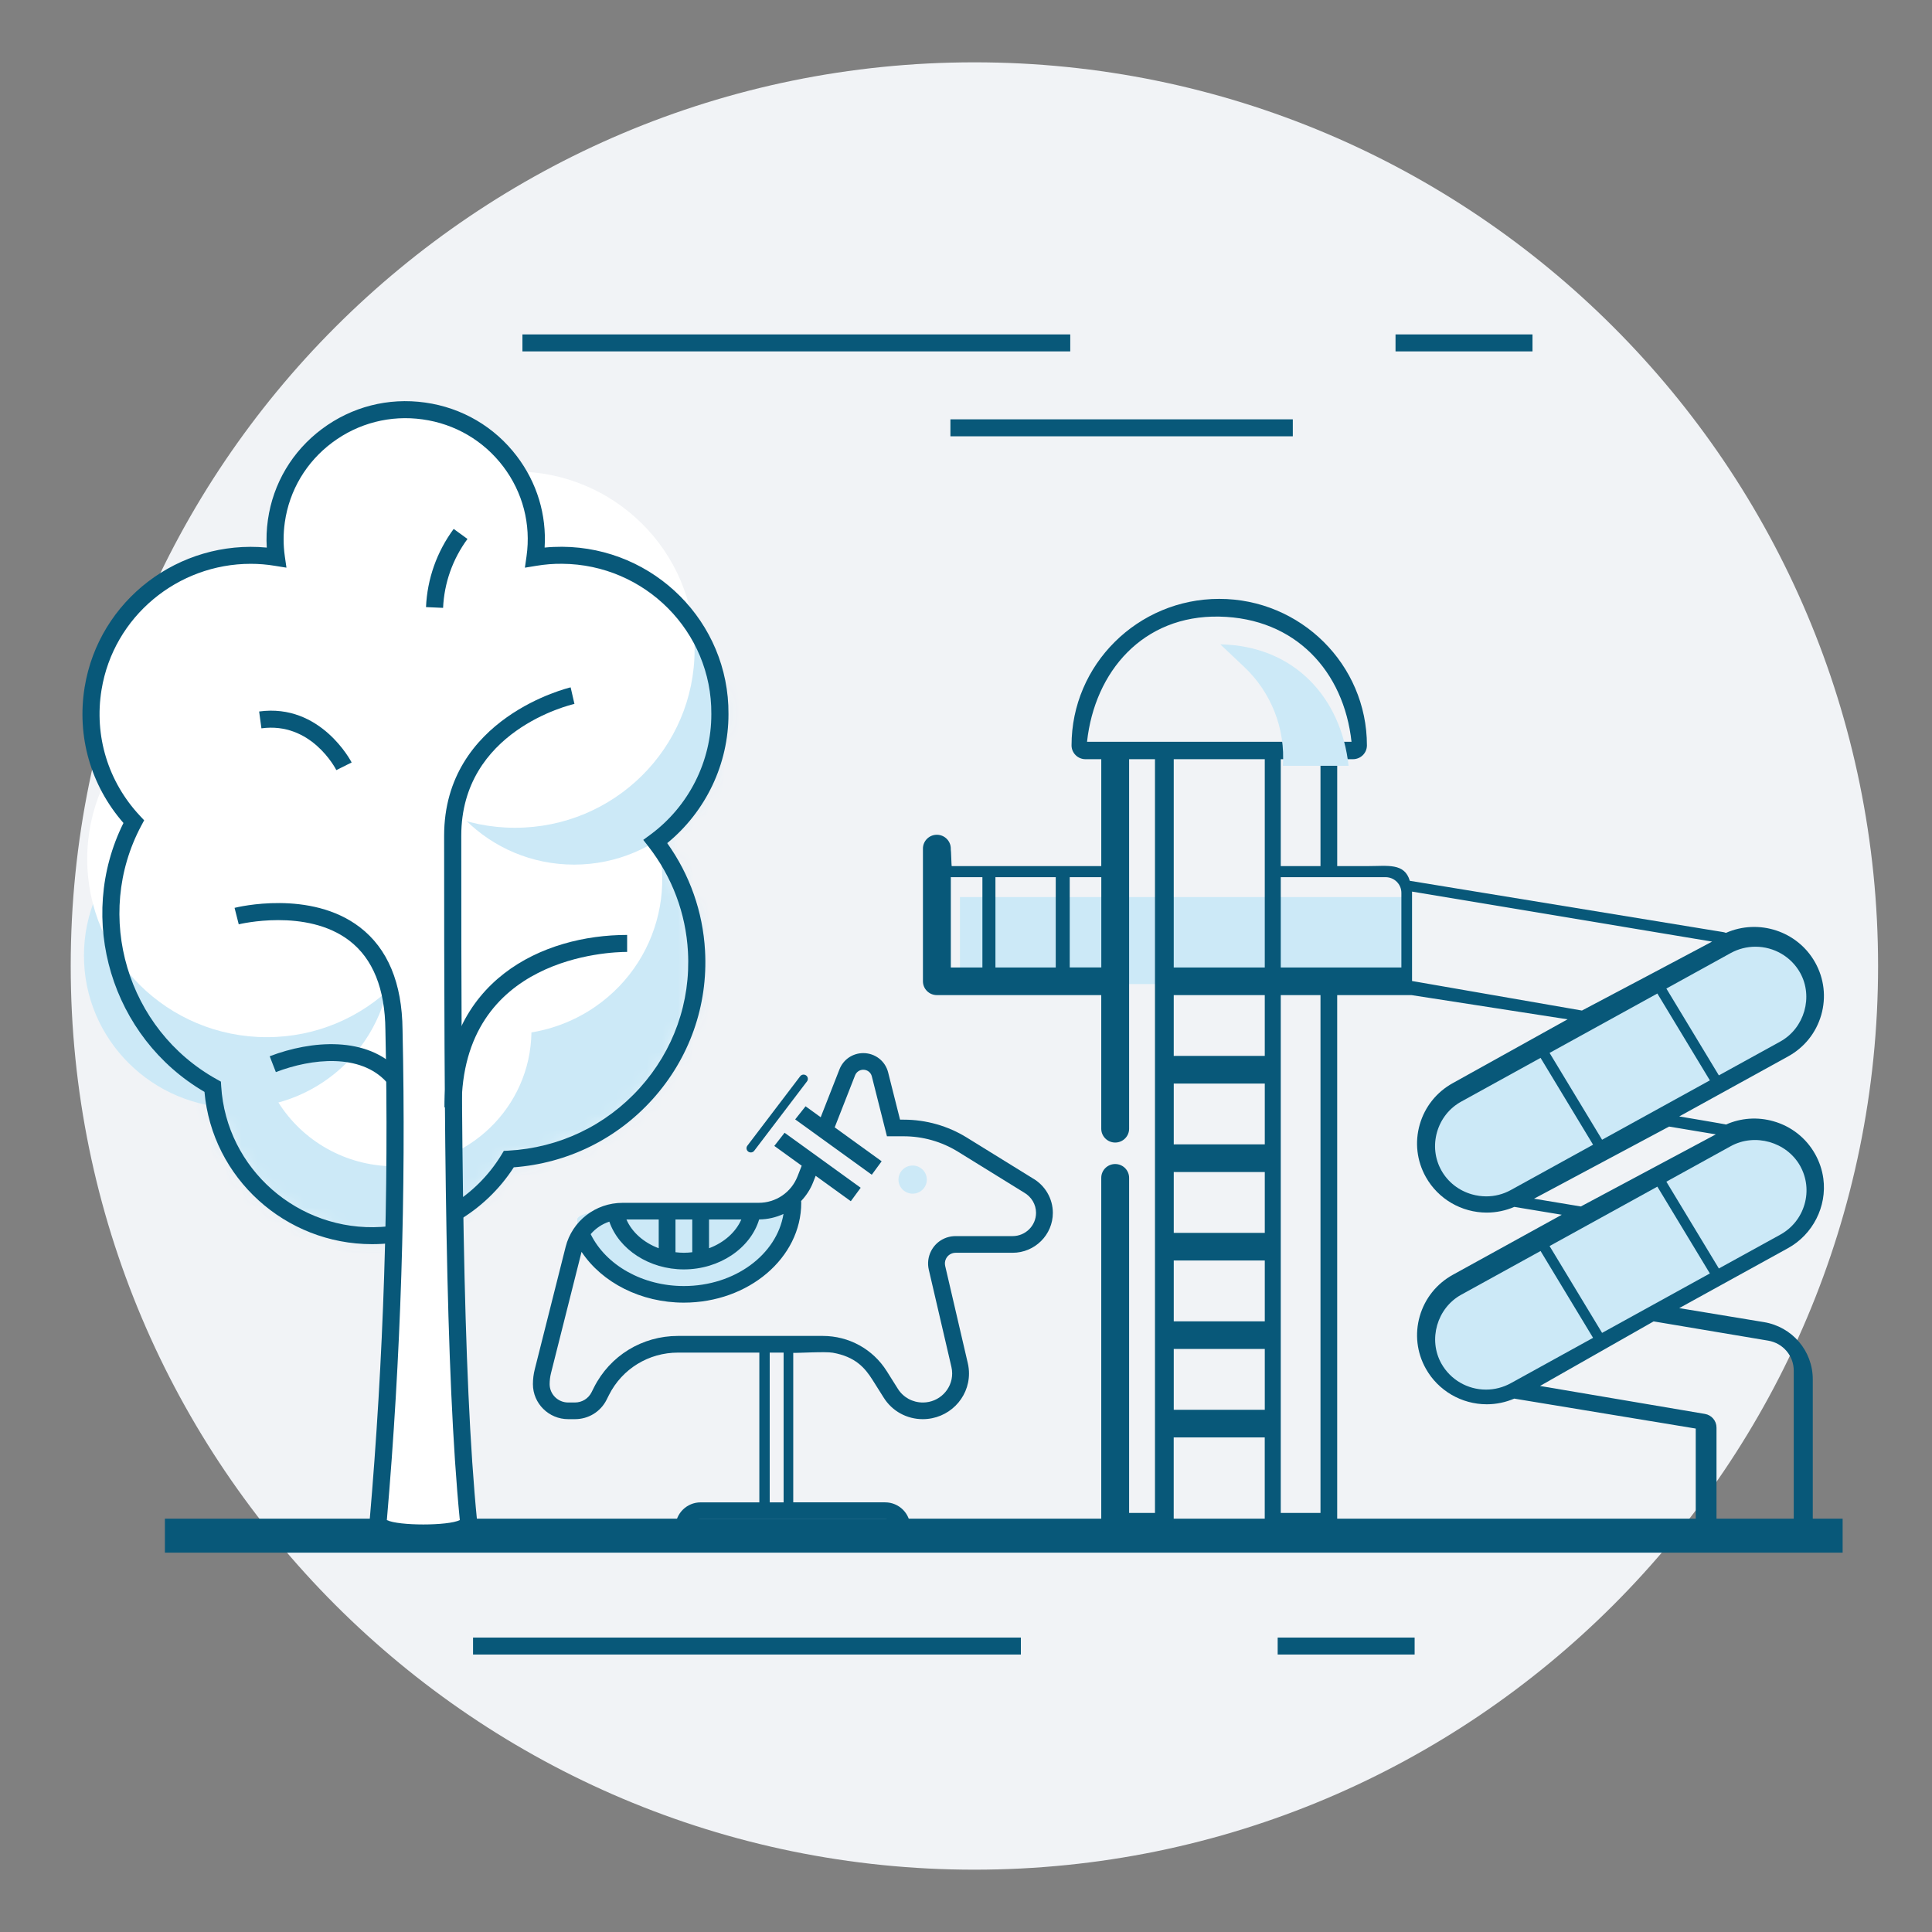 <svg width="124" height="124" viewBox="0 0 124 124" fill="none" xmlns="http://www.w3.org/2000/svg">
<rect x="0" y="0" width="124" height="124" fill="#808080" stroke="none"/>
<g clip-path="url(#clip0)">
<path d="M62.539 120C94.572 120 120.539 94.032 120.539 62C120.539 29.968 94.572 4 62.539 4C30.507 4 4.539 29.968 4.539 62C4.539 94.032 30.507 120 62.539 120Z" fill="#F1F3F6"/>
<path d="M118.264 97.472H10.583V99.653H118.264V97.472Z" fill="#085879"/>
<path d="M65.522 105.103H30.361V106.192H65.522V105.103Z" fill="#085879"/>
<path d="M90.794 105.103H82.004V106.192H90.794V105.103Z" fill="#085879"/>
<path d="M89.981 57.576H61.612V63.158H89.981V57.576Z" fill="#CCE9F7"/>
<path d="M113.82 71.964C112.801 71.675 111.736 71.751 110.78 72.174C110.719 72.15 107.777 71.655 107.777 71.655L114.763 67.804C115.808 67.229 116.563 66.284 116.891 65.145C117.218 64.006 117.079 62.808 116.5 61.773C115.367 59.751 112.866 58.95 110.774 59.875C110.715 59.851 110.653 59.833 110.587 59.822L90.484 56.532C90.146 55.373 89.067 55.588 87.792 55.588H85.825V48.727H86.838C87.332 48.727 87.732 48.33 87.732 47.84C87.732 42.655 83.481 38.437 78.253 38.437C73.027 38.437 68.774 42.654 68.774 47.84C68.774 48.33 69.175 48.727 69.668 48.727H70.682V55.588H61.084C61.064 55.588 61.044 54.526 61.024 54.527V54.464C61.024 53.975 60.623 53.577 60.13 53.577C59.636 53.577 59.236 53.975 59.236 54.464V62.981C59.236 63.47 59.636 63.868 60.13 63.868H70.681V72.444C70.681 72.933 71.082 73.331 71.575 73.331C72.069 73.331 72.469 72.933 72.469 72.444V48.728H74.129V97.104H72.469V75.597C72.469 75.107 72.069 74.71 71.575 74.71C71.082 74.71 70.681 75.107 70.681 75.597V97.992C70.681 98.482 71.082 98.879 71.575 98.879H74.437C74.93 98.879 75.331 98.482 75.331 97.992V92.253C75.351 92.254 75.371 92.257 75.391 92.257H81.174V97.993C81.174 98.483 81.574 98.88 82.068 98.88H84.929C85.423 98.88 85.824 98.483 85.824 97.993V63.868H90.593L100.61 65.422L93.25 69.513C92.206 70.088 91.451 71.033 91.123 72.172C90.795 73.311 90.934 74.509 91.514 75.544C92.302 76.952 93.801 77.827 95.425 77.827C96.032 77.827 96.635 77.7 97.194 77.461L100.238 77.965L93.251 81.816C92.207 82.391 91.452 83.336 91.124 84.475C90.796 85.614 90.934 86.812 91.515 87.847C92.303 89.254 93.802 90.13 95.426 90.13C96.031 90.13 96.632 90.004 97.188 89.766L108.836 91.688V97.993C108.836 98.483 109.236 98.88 109.73 98.88C110.223 98.88 110.169 98.483 110.169 97.993V91.624C110.169 91.19 109.854 90.82 109.422 90.748L98.841 88.954L106.134 84.81C106.162 84.817 113.482 86.045 113.482 86.045C114.435 86.203 115.126 87.013 115.126 87.971V97.993C115.126 98.483 114.961 98.88 115.454 98.88C115.948 98.88 116.348 98.483 116.348 97.993V88.531C116.348 86.701 115.029 85.156 113.21 84.856L107.777 83.958L114.763 80.107C116.352 79.231 117.267 77.434 117.026 75.643C116.952 75.093 116.772 74.561 116.501 74.076C115.921 73.038 114.968 72.289 113.82 71.964ZM67.76 56.299V62.095H63.889V56.299H67.76ZM61.026 56.295C61.046 56.297 61.066 56.299 61.086 56.299H63.053V62.095H61.026V56.295ZM68.657 62.094V56.298H70.684V62.094H68.657ZM89.944 57.304V62.095H82.202V56.299H88.93C89.489 56.299 89.944 56.749 89.944 57.304ZM75.334 69.542C75.354 69.543 75.374 69.546 75.394 69.546H81.177V73.449H75.394C75.374 73.449 75.354 73.451 75.334 73.452V69.542ZM75.334 75.22C75.354 75.221 75.374 75.223 75.394 75.223H81.177V79.127H75.394C75.374 79.127 75.354 79.129 75.334 79.13V75.22ZM81.176 67.771H75.393C75.373 67.771 75.353 67.774 75.333 67.775V63.869H81.176V67.771ZM75.334 80.898C75.354 80.899 75.374 80.901 75.394 80.901H81.177V84.805H75.394C75.374 84.805 75.354 84.807 75.334 84.808V80.898ZM84.752 55.589H82.202V48.728H84.752V55.589ZM78.256 39.575C83.147 39.669 86.25 43.092 86.743 47.61H69.768C70.261 43.092 73.364 39.48 78.256 39.575ZM81.176 48.728V55.412V62.095H75.333V48.728H81.176ZM75.394 90.481C75.374 90.481 75.354 90.483 75.334 90.484V86.576C75.354 86.577 75.374 86.579 75.394 86.579H81.177V90.482H75.394V90.481ZM84.752 97.104H82.202V63.868H84.752V97.104ZM90.628 62.963V57.224L109.887 60.434C109.887 60.434 101.547 64.862 101.532 64.859L90.628 62.963ZM98.458 76.935L107.126 72.306C107.153 72.313 110.125 72.806 110.125 72.806L101.462 77.434C101.453 77.431 98.458 76.935 98.458 76.935Z" fill="#085879"/>
<path d="M37.048 78.27C37.013 80.97 40.403 82.892 43.709 82.892C47.455 82.892 50.492 80.338 50.492 77.186C50.492 77.186 37.064 77.124 37.048 78.27Z" fill="#CCE9F7"/>
<path d="M34.204 88.838C34.204 90.077 35.22 91.085 36.468 91.085H36.904C37.767 91.085 38.544 90.609 38.93 89.844L39.088 89.528C39.933 87.854 41.63 86.813 43.518 86.813H48.736V96.425H44.968C44.078 96.425 43.353 97.144 43.353 98.028V99.357H44.429V98.026C44.429 97.732 44.67 97.492 44.968 97.492H56.81C57.107 97.492 57.349 97.731 57.349 98.026V99.356H58.425V98.026C58.425 97.144 57.701 96.424 56.81 96.424H50.912V86.828C51.216 86.846 52.97 86.734 53.454 86.821C54.903 87.079 55.516 87.795 56.004 88.57L56.721 89.708C57.263 90.57 58.2 91.085 59.225 91.085C60.866 91.085 62.192 89.769 62.192 88.154C62.192 87.93 62.167 87.709 62.116 87.493L60.663 81.247C60.627 81.092 60.646 80.927 60.718 80.786C60.835 80.551 61.074 80.406 61.337 80.406H64.992C66.416 80.406 67.574 79.257 67.574 77.844C67.574 76.928 67.076 76.076 66.273 75.621L62.053 73.012C60.836 72.26 59.435 71.862 58.001 71.862H57.767L57.001 68.824C56.819 68.098 56.164 67.591 55.41 67.591C54.729 67.591 54.129 67.998 53.881 68.628L52.674 71.707L51.703 71.004L51.037 71.845L55.952 75.397L56.586 74.534L53.573 72.356L54.882 69.015C54.968 68.799 55.174 68.658 55.409 68.658C55.668 68.658 55.894 68.832 55.955 69.081L56.926 72.929H57.999C59.231 72.929 60.435 73.271 61.482 73.917L65.719 76.536C66.204 76.812 66.495 77.308 66.495 77.842C66.495 78.666 65.82 79.336 64.99 79.336H61.335C60.66 79.336 60.053 79.707 59.753 80.308C59.57 80.671 59.519 81.09 59.611 81.486L61.064 87.734C61.096 87.871 61.112 88.011 61.112 88.153C61.112 89.18 60.27 90.016 59.234 90.016C58.57 90.016 57.975 89.688 57.629 89.14L56.913 88.002C56.022 86.588 54.486 85.743 52.806 85.743H43.514C41.216 85.743 39.15 87.009 38.122 89.049L37.964 89.364C37.761 89.765 37.354 90.015 36.901 90.015H36.465C35.81 90.015 35.277 89.486 35.277 88.836C35.277 88.599 35.307 88.361 35.364 88.131L37.326 80.346C38.646 82.332 41.142 83.606 43.89 83.606C48.045 83.606 51.425 80.733 51.425 77.199C51.425 77.161 51.419 77.123 51.418 77.084C51.74 76.742 52.008 76.343 52.187 75.884L52.351 75.466L54.607 77.096L55.241 76.233L50.357 72.703L49.697 73.548L51.455 74.818L51.188 75.499C50.783 76.533 49.798 77.201 48.68 77.201H39.956C38.224 77.201 36.72 78.366 36.302 80.033L34.325 87.875C34.245 88.189 34.204 88.513 34.204 88.838ZM42.278 80.115C41.323 79.757 40.563 79.094 40.206 78.269H42.278V80.115ZM44.431 80.371C44.254 80.392 44.075 80.405 43.893 80.405C43.711 80.405 43.531 80.391 43.354 80.371V78.269H44.431V80.371ZM47.58 78.269C47.221 79.094 46.463 79.757 45.507 80.115V78.269H47.58ZM37.911 79.21C38.229 78.841 38.64 78.561 39.108 78.407C39.724 80.19 41.667 81.473 43.892 81.473C46.175 81.473 48.164 80.121 48.724 78.266C49.278 78.26 49.808 78.137 50.286 77.913C49.863 80.521 47.161 82.541 43.892 82.541C41.254 82.542 38.897 81.213 37.911 79.21ZM49.402 86.813H50.294V96.425H49.402V86.813Z" fill="#085879"/>
<path d="M58.575 76.612C59.078 76.612 59.485 76.208 59.485 75.71C59.485 75.211 59.078 74.807 58.575 74.807C58.073 74.807 57.666 75.211 57.666 75.71C57.666 76.208 58.073 76.612 58.575 76.612Z" fill="#CCE9F7"/>
<path d="M48.189 73.967C48.271 73.967 48.354 73.93 48.407 73.859L51.794 69.407C51.887 69.286 51.862 69.116 51.74 69.025C51.62 68.935 51.448 68.957 51.356 69.079L47.969 73.531C47.877 73.652 47.901 73.822 48.023 73.912C48.073 73.95 48.131 73.967 48.189 73.967Z" fill="#085879"/>
<path d="M46.207 45.825C46.247 40.238 41.714 35.678 36.082 35.638C35.498 35.634 34.915 35.68 34.34 35.775C34.988 31.227 31.796 27.019 27.211 26.377C22.626 25.734 18.385 28.9 17.738 33.449C17.627 34.221 17.627 35.004 17.738 35.775C12.149 34.875 6.883 38.64 5.976 44.184C5.469 47.282 6.432 50.437 8.584 52.736C5.331 58.831 7.58 66.388 13.65 69.752C13.991 75.358 18.849 79.628 24.501 79.29C27.866 79.088 30.916 77.258 32.658 74.395C39.699 74.01 45.092 68.035 44.703 61.05C44.561 58.492 43.641 56.039 42.064 54.011C44.678 52.09 46.215 49.052 46.207 45.825Z" fill="white"/>
<mask id="mask0" mask-type="alpha" maskUnits="userSpaceOnUse" x="5" y="26" width="42" height="54">
<path d="M46.207 45.825C46.247 40.239 41.714 35.678 36.082 35.639C35.498 35.634 34.915 35.68 34.34 35.776C34.988 31.227 31.796 27.019 27.211 26.377C22.626 25.734 18.385 28.901 17.738 33.449C17.627 34.221 17.627 35.005 17.738 35.776C12.149 34.875 6.883 38.641 5.976 44.185C5.469 47.282 6.432 50.438 8.584 52.736C5.331 58.831 7.58 66.389 13.65 69.752C13.991 75.359 18.849 79.629 24.501 79.29C27.866 79.089 30.916 77.259 32.658 74.396C39.699 74.01 45.092 68.036 44.703 61.05C44.561 58.493 43.641 56.04 42.064 54.011C44.678 52.09 46.215 49.052 46.207 45.825Z" fill="#CCE9F7"/>
</mask>
<g mask="url(#mask0)">
<path d="M50.569 42.478C49.15 42.48 47.737 42.697 46.383 43.121C45.909 46.453 43.773 49.322 40.703 50.752C43.871 55.26 42.756 61.463 38.212 64.607C36.986 65.455 35.584 66.021 34.109 66.263C34.038 71.079 30.043 74.924 25.189 74.853C22.199 74.809 19.438 73.261 17.858 70.744H17.353C15.251 70.741 13.22 69.99 11.628 68.629C8.298 75.558 11.26 83.852 18.244 87.156C25.228 90.46 33.588 87.522 36.919 80.593C36.966 80.497 37.011 80.401 37.055 80.303C44.158 83.346 52.403 80.1 55.47 73.053C56.04 71.743 56.403 70.354 56.547 68.935C63.545 65.672 66.551 57.401 63.262 50.459C60.95 45.58 56.003 42.469 50.569 42.478Z" fill="#CCE9F7"/>
</g>
<path d="M15.244 71.113C20.687 71.113 25.099 66.736 25.099 61.336C25.099 55.936 20.687 51.559 15.244 51.559C9.801 51.559 5.388 55.936 5.388 61.336C5.388 66.736 9.801 71.113 15.244 71.113Z" fill="#CCE9F7"/>
<path d="M36.846 55.493C42.289 55.493 46.702 51.115 46.702 45.716C46.702 40.316 42.289 35.938 36.846 35.938C31.403 35.938 26.991 40.316 26.991 45.716C26.991 51.115 31.403 55.493 36.846 55.493Z" fill="#CCE9F7"/>
<path d="M17.123 66.568C23.489 66.568 28.649 61.449 28.649 55.133C28.649 48.819 23.489 43.699 17.123 43.699C10.758 43.699 5.597 48.819 5.597 55.133C5.597 61.449 10.758 66.568 17.123 66.568Z" fill="white"/>
<path d="M33.055 53.128C39.421 53.128 44.581 48.009 44.581 41.694C44.581 35.379 39.421 30.26 33.055 30.26C26.689 30.26 21.529 35.379 21.529 41.694C21.529 48.009 26.689 53.128 33.055 53.128Z" fill="white"/>
<path d="M23.877 79.853C18.314 79.853 13.613 75.614 13.124 70.08C7.148 66.591 4.862 58.982 7.924 52.821C5.823 50.415 4.917 47.258 5.434 44.097C6.35 38.5 11.499 34.615 17.122 35.146C17.085 34.555 17.11 33.96 17.194 33.371C17.527 31.027 18.76 28.953 20.667 27.53C22.573 26.107 24.918 25.503 27.289 25.837C29.65 26.168 31.742 27.392 33.176 29.284C34.467 30.985 35.087 33.042 34.955 35.144C35.331 35.107 35.721 35.092 36.084 35.093C42.01 35.134 46.795 39.948 46.755 45.826C46.762 49.029 45.302 52.087 42.823 54.114C44.275 56.147 45.112 58.523 45.251 61.02C45.447 64.544 44.248 67.932 41.876 70.561C39.566 73.119 36.416 74.66 32.975 74.921C31.119 77.798 27.984 79.628 24.534 79.834C24.314 79.846 24.095 79.853 23.877 79.853ZM16.09 36.187C11.418 36.187 7.289 39.553 6.517 44.271C6.034 47.224 6.934 50.174 8.986 52.365L9.252 52.648L9.069 52.99C5.98 58.776 8.155 66.081 13.917 69.275L14.178 69.421L14.197 69.719C14.521 75.016 19.142 79.073 24.467 78.746C27.653 78.555 30.539 76.822 32.187 74.113L32.336 73.866L32.627 73.851C35.886 73.672 38.879 72.245 41.057 69.834C43.234 67.422 44.334 64.313 44.154 61.081C44.018 58.623 43.143 56.294 41.629 54.345L41.286 53.906L41.736 53.575C44.199 51.764 45.664 48.869 45.655 45.828V45.823C45.693 40.546 41.395 36.222 36.077 36.185C35.516 36.178 34.973 36.224 34.428 36.314L33.689 36.435L33.794 35.701C34.086 33.645 33.555 31.6 32.297 29.941C31.038 28.282 29.204 27.208 27.132 26.918C25.062 26.625 22.998 27.154 21.326 28.403C19.654 29.652 18.571 31.471 18.28 33.527C18.177 34.248 18.177 34.979 18.28 35.701L18.385 36.434L17.647 36.316C17.126 36.227 16.605 36.187 16.09 36.187Z" fill="#085879"/>
<path d="M15.189 58.796C15.189 58.796 25.199 56.289 25.286 66.099C25.519 76.646 25.178 87.199 24.264 97.711C24.264 98.615 30.076 98.615 30.076 97.711C29.142 88.337 29.054 73.414 29.054 53.641C29.054 46.381 36.746 44.648 36.746 44.648" fill="white"/>
<path d="M27.171 98.934C24.879 98.934 23.715 98.522 23.715 97.711C24.626 87.212 24.969 76.596 24.736 66.112C24.713 63.459 23.934 61.531 22.421 60.372C19.672 58.267 15.367 59.314 15.323 59.325L15.055 58.268C15.253 58.218 19.927 57.085 23.093 59.509C24.886 60.882 25.809 63.098 25.836 66.094C26.068 76.545 25.729 87.135 24.829 97.562C25.578 97.937 28.764 97.938 29.512 97.562C28.581 88.076 28.505 72.714 28.505 53.64C28.505 46.034 36.544 44.135 36.625 44.116L36.869 45.179C36.574 45.246 29.605 46.911 29.605 53.64C29.605 72.783 29.68 88.179 30.624 97.657C30.626 98.523 29.464 98.934 27.171 98.934Z" fill="#085879"/>
<path d="M21.587 49.427C21.522 49.3 19.962 46.316 16.779 46.746L16.632 45.665C20.599 45.123 22.55 48.898 22.569 48.937L21.587 49.427Z" fill="#085879"/>
<path d="M24.794 69.432C23.122 67.612 20.035 67.917 17.705 68.81L17.31 67.793C19.979 66.77 23.561 66.474 25.604 68.698L24.794 69.432Z" fill="#085879"/>
<path d="M29.626 71.07H28.527C28.527 62.904 34.843 60.006 40.251 60.006V61.096C39.163 61.096 29.626 61.377 29.626 71.07Z" fill="#085879"/>
<path d="M29.561 34.27C28.547 35.646 27.966 37.287 27.89 38.989L29.561 34.27Z" fill="white"/>
<path d="M28.438 39.014L27.342 38.965C27.422 37.148 28.037 35.414 29.118 33.948L30.004 34.592C29.052 35.883 28.511 37.413 28.438 39.014Z" fill="#085879"/>
<path d="M78.323 41.356C83.068 41.447 86.076 44.768 86.555 49.151H82.336C82.506 46.777 81.598 44.452 79.861 42.81L78.323 41.356Z" fill="#CCE9F7"/>
<path d="M109.743 69.34L106.373 63.766L99.455 67.578L102.825 73.151L109.743 69.34Z" fill="#CCE9F7"/>
<path d="M114.262 66.849C115.813 65.993 116.396 63.971 115.534 62.431C114.956 61.401 113.858 60.762 112.668 60.762C112.115 60.762 111.567 60.902 111.081 61.169L106.951 63.447L110.32 69.02L114.262 66.849Z" fill="#CCE9F7"/>
<path d="M94.476 76.657C94.78 76.743 95.088 76.785 95.395 76.785C95.942 76.785 96.477 76.649 96.963 76.382L102.247 73.47L98.877 67.896L93.785 70.703C93.027 71.12 92.478 71.813 92.234 72.653C91.993 73.493 92.091 74.369 92.51 75.119C92.93 75.87 93.628 76.416 94.476 76.657Z" fill="#CCE9F7"/>
<path d="M99.455 79.974L102.825 85.547L109.743 81.733L106.373 76.161L99.455 79.974Z" fill="#CCE9F7"/>
<path d="M93.782 83.099C92.231 83.956 91.648 85.977 92.511 87.517C93.088 88.547 94.184 89.188 95.372 89.188C95.373 89.188 95.374 89.188 95.376 89.188C95.929 89.188 96.478 89.046 96.963 88.779L102.247 85.865L98.877 80.292L93.782 83.099Z" fill="#CCE9F7"/>
<path d="M115.535 74.826C114.67 73.288 112.632 72.71 111.081 73.565L106.951 75.843L110.32 81.414L114.261 79.244C115.025 78.822 115.577 78.131 115.818 77.297C116.06 76.462 115.959 75.585 115.535 74.826Z" fill="#CCE9F7"/>
<path d="M68.691 21.463H33.531V22.553H68.691V21.463Z" fill="#085879"/>
<path d="M98.359 21.463H89.568V22.553H98.359V21.463Z" fill="#085879"/>
<path d="M82.975 26.914H61V28.003H82.975V26.914Z" fill="#085879"/>
</g>
<defs>
<clipPath id="clip0">
<rect width="124" height="124" fill="white"/>
</clipPath>
</defs>
</svg>
